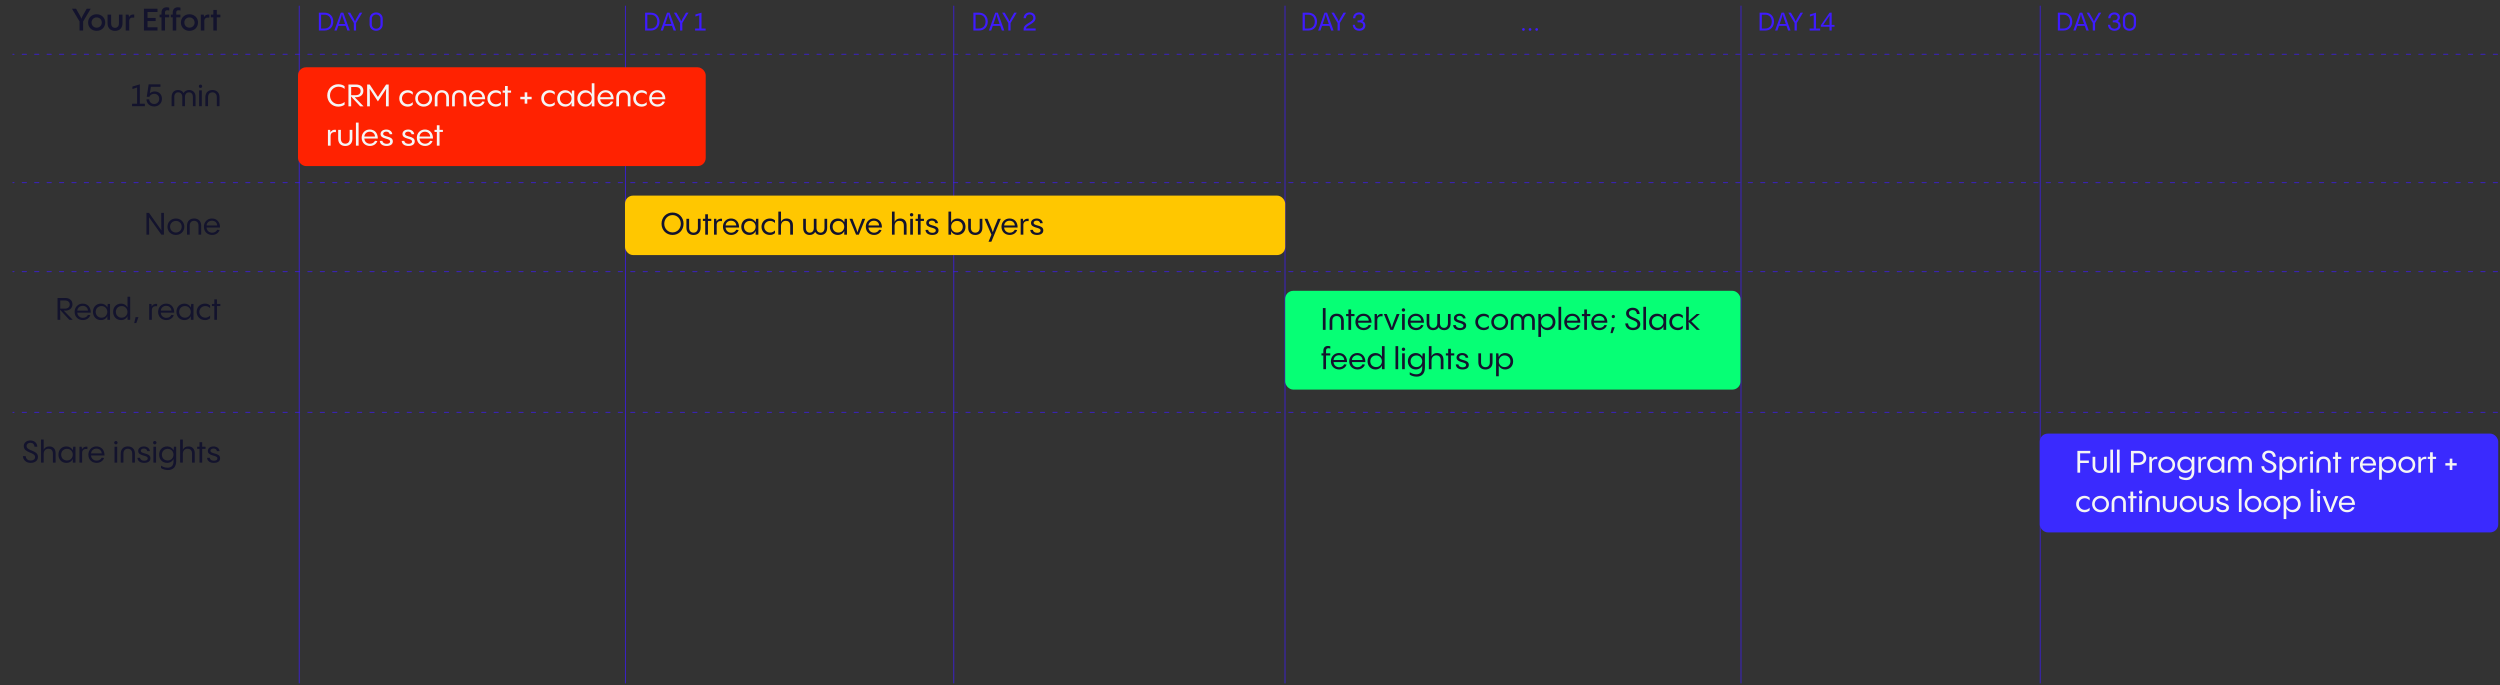 <svg width="1208" height="331" viewBox="0 0 1208 331" fill="none" xmlns="http://www.w3.org/2000/svg">
<rect x="0" y="0" width="1208" height="331" fill="#333333" stroke="none"/>
<line opacity="0.7" x1="144.599" y1="2.757" x2="144.599" y2="330.198" stroke="#3E1BFE" stroke-width="0.487"/>
<line opacity="0.7" x1="302.237" y1="2.757" x2="302.237" y2="330.198" stroke="#3E1BFE" stroke-width="0.487"/>
<line opacity="0.7" x1="460.849" y1="2.757" x2="460.849" y2="330.198" stroke="#3E1BFE" stroke-width="0.487"/>
<line opacity="0.7" x1="620.921" y1="2.757" x2="620.921" y2="330.198" stroke="#3E1BFE" stroke-width="0.487"/>
<line opacity="0.7" x1="841.248" y1="2.757" x2="841.248" y2="330.198" stroke="#3E1BFE" stroke-width="0.487"/>
<line opacity="0.7" x1="985.844" y1="2.757" x2="985.844" y2="330.198" stroke="#3E1BFE" stroke-width="0.487"/>
<path d="M156.823 14.757H154.074V6.121H156.823C159.45 6.121 161.044 8.018 161.044 10.439C161.044 12.859 159.45 14.757 156.823 14.757ZM155.157 7.106V13.771H156.823C158.721 13.771 159.961 12.47 159.961 10.439C159.961 8.407 158.721 7.106 156.823 7.106H155.157ZM169.022 14.757H167.855C167.551 13.905 167.295 13.163 167.064 12.494H163.464L162.685 14.757H161.566L164.668 6.121H165.896L169.022 14.757ZM163.78 11.594H166.748C165.532 8.103 165.325 7.422 165.24 6.826C165.154 7.422 164.972 8.115 163.78 11.594ZM173.839 6.121H175.055L172.063 11.107V14.757H170.969V11.107L167.976 6.121H169.217C170.835 8.809 171.309 9.709 171.528 10.317C171.747 9.721 172.234 8.821 173.839 6.121ZM181.758 14.878C180.08 14.878 178.584 13.71 178.584 11.813V9.064C178.584 7.167 180.08 5.999 181.758 5.999C183.425 5.999 184.933 7.167 184.933 9.064V11.813C184.933 13.71 183.425 14.878 181.758 14.878ZM181.758 13.869C182.902 13.869 183.851 13.017 183.851 11.813V9.064C183.851 7.86 182.902 7.008 181.758 7.008C180.603 7.008 179.666 7.86 179.666 9.064V11.813C179.666 13.017 180.603 13.869 181.758 13.869Z" fill="#3E1BFE"/>
<path d="M314.462 14.757H311.713V6.121H314.462C317.089 6.121 318.683 8.018 318.683 10.439C318.683 12.859 317.089 14.757 314.462 14.757ZM312.795 7.106V13.771H314.462C316.359 13.771 317.6 12.47 317.6 10.439C317.6 8.407 316.359 7.106 314.462 7.106H312.795ZM326.661 14.757H325.493C325.189 13.905 324.934 13.163 324.703 12.494H321.102L320.324 14.757H319.205L322.307 6.121H323.535L326.661 14.757ZM321.419 11.594H324.387C323.17 8.103 322.963 7.422 322.878 6.826C322.793 7.422 322.611 8.115 321.419 11.594ZM331.478 6.121H332.694L329.702 11.107V14.757H328.607V11.107L325.615 6.121H326.856C328.473 8.809 328.948 9.709 329.167 10.317C329.386 9.721 329.872 8.821 331.478 6.121ZM340.966 14.757H335.882V13.796H337.877V7.361L336.028 7.982V6.984L338.971 6.121V13.796H340.966V14.757Z" fill="#3E1BFE"/>
<path d="M473.074 14.757H470.325V6.121H473.074C475.701 6.121 477.294 8.018 477.294 10.439C477.294 12.859 475.701 14.757 473.074 14.757ZM471.407 7.106V13.771H473.074C474.971 13.771 476.212 12.47 476.212 10.439C476.212 8.407 474.971 7.106 473.074 7.106H471.407ZM485.273 14.757H484.105C483.801 13.905 483.546 13.163 483.315 12.494H479.714L478.936 14.757H477.817L480.918 6.121H482.147L485.273 14.757ZM480.03 11.594H482.998C481.782 8.103 481.575 7.422 481.49 6.826C481.405 7.422 481.222 8.115 480.03 11.594ZM490.09 6.121H491.306L488.314 11.107V14.757H487.219V11.107L484.227 6.121H485.467C487.085 8.809 487.56 9.709 487.779 10.317C487.997 9.721 488.484 8.821 490.09 6.121ZM495.722 13.747H500.417V14.757H494.603V14.027C494.603 11.254 499.286 10.949 499.286 8.651C499.286 7.69 498.568 6.984 497.535 6.984C496.452 6.984 495.722 7.763 495.698 8.796H494.603C494.603 7.24 495.795 5.999 497.547 5.999C499.128 5.999 500.369 7.008 500.369 8.663C500.369 11.606 496.087 11.874 495.722 13.747Z" fill="#3E1BFE"/>
<path d="M632.172 14.757H629.423V6.121H632.172C634.8 6.121 636.393 8.018 636.393 10.439C636.393 12.859 634.8 14.757 632.172 14.757ZM630.506 7.106V13.771H632.172C634.07 13.771 635.31 12.47 635.31 10.439C635.31 8.407 634.07 7.106 632.172 7.106H630.506ZM644.372 14.757H643.204C642.9 13.905 642.644 13.163 642.413 12.494H638.813L638.034 14.757H636.915L640.017 6.121H641.246L644.372 14.757ZM639.129 11.594H642.097C640.881 8.103 640.674 7.422 640.589 6.826C640.504 7.422 640.321 8.115 639.129 11.594ZM649.188 6.121H650.405L647.412 11.107V14.757H646.318V11.107L643.325 6.121H644.566C646.184 8.809 646.658 9.709 646.877 10.317C647.096 9.721 647.583 8.821 649.188 6.121ZM658.36 10.22C659.151 10.524 659.759 11.181 659.759 12.324C659.759 13.625 658.737 14.878 656.816 14.878C654.906 14.878 653.665 13.625 653.665 11.983H654.724C654.724 13.188 655.648 13.893 656.767 13.893C657.971 13.893 658.677 13.163 658.677 12.263C658.677 11.168 657.716 10.779 656.658 10.779H655.964V9.843H656.682C657.752 9.818 658.336 9.186 658.336 8.395C658.336 7.556 657.667 6.984 656.67 6.984C655.599 6.984 654.845 7.75 654.845 8.833H653.787C653.787 7.276 654.87 5.999 656.731 5.999C658.348 5.999 659.419 6.96 659.419 8.322C659.419 9.198 658.993 9.843 658.36 10.22Z" fill="#3E1BFE"/>
<path d="M736.133 14.878C735.769 14.878 735.477 14.598 735.477 14.221C735.477 13.869 735.769 13.577 736.133 13.577C736.486 13.577 736.778 13.869 736.778 14.221C736.778 14.598 736.486 14.878 736.133 14.878ZM739.329 14.878C738.964 14.878 738.672 14.598 738.672 14.221C738.672 13.869 738.964 13.577 739.329 13.577C739.681 13.577 739.973 13.869 739.973 14.221C739.973 14.598 739.681 14.878 739.329 14.878ZM742.524 14.878C742.159 14.878 741.867 14.598 741.867 14.221C741.867 13.869 742.159 13.577 742.524 13.577C742.877 13.577 743.169 13.869 743.169 14.221C743.169 14.598 742.877 14.878 742.524 14.878Z" fill="#3E1BFE"/>
<path d="M852.985 14.757H850.236V6.121H852.985C855.613 6.121 857.206 8.018 857.206 10.439C857.206 12.859 855.613 14.757 852.985 14.757ZM851.319 7.106V13.771H852.985C854.883 13.771 856.123 12.47 856.123 10.439C856.123 8.407 854.883 7.106 852.985 7.106H851.319ZM865.185 14.757H864.017C863.713 13.905 863.457 13.163 863.226 12.494H859.626L858.847 14.757H857.728L860.83 6.121H862.059L865.185 14.757ZM859.942 11.594H862.91C861.694 8.103 861.487 7.422 861.402 6.826C861.317 7.422 861.134 8.115 859.942 11.594ZM870.001 6.121H871.218L868.225 11.107V14.757H867.131V11.107L864.138 6.121H865.379C866.997 8.809 867.471 9.709 867.69 10.317C867.909 9.721 868.396 8.821 870.001 6.121ZM879.49 14.757H874.405V13.796H876.4V7.361L874.551 7.982V6.984L877.495 6.121V13.796H879.49V14.757ZM885.065 12.044H886.427V12.92H885.065V14.757H884.006V12.92H879.834V12.166L884.055 6.121H885.065V12.044ZM884.104 7.483L880.978 12.044H884.006V8.711C884.006 8.188 884.043 7.763 884.104 7.483Z" fill="#3E1BFE"/>
<path d="M997.096 14.757H994.347V6.121H997.096C999.723 6.121 1001.32 8.018 1001.32 10.439C1001.32 12.859 999.723 14.757 997.096 14.757ZM995.43 7.106V13.771H997.096C998.994 13.771 1000.23 12.47 1000.23 10.439C1000.23 8.407 998.994 7.106 997.096 7.106H995.43ZM1009.3 14.757H1008.13C1007.82 13.905 1007.57 13.163 1007.34 12.494H1003.74L1002.96 14.757H1001.84L1004.94 6.121H1006.17L1009.3 14.757ZM1004.05 11.594H1007.02C1005.8 8.103 1005.6 7.422 1005.51 6.826C1005.43 7.422 1005.24 8.115 1004.05 11.594ZM1014.11 6.121H1015.33L1012.34 11.107V14.757H1011.24V11.107L1008.25 6.121H1009.49C1011.11 8.809 1011.58 9.709 1011.8 10.317C1012.02 9.721 1012.51 8.821 1014.11 6.121ZM1023.28 10.22C1024.07 10.524 1024.68 11.181 1024.68 12.324C1024.68 13.625 1023.66 14.878 1021.74 14.878C1019.83 14.878 1018.59 13.625 1018.59 11.983H1019.65C1019.65 13.188 1020.57 13.893 1021.69 13.893C1022.9 13.893 1023.6 13.163 1023.6 12.263C1023.6 11.168 1022.64 10.779 1021.58 10.779H1020.89V9.843H1021.61C1022.68 9.818 1023.26 9.186 1023.26 8.395C1023.26 7.556 1022.59 6.984 1021.59 6.984C1020.52 6.984 1019.77 7.75 1019.77 8.833H1018.71C1018.71 7.276 1019.79 5.999 1021.65 5.999C1023.27 5.999 1024.34 6.96 1024.34 8.322C1024.34 9.198 1023.92 9.843 1023.28 10.22ZM1028.96 14.878C1027.28 14.878 1025.78 13.71 1025.78 11.813V9.064C1025.78 7.167 1027.28 5.999 1028.96 5.999C1030.62 5.999 1032.13 7.167 1032.13 9.064V11.813C1032.13 13.71 1030.62 14.878 1028.96 14.878ZM1028.96 13.869C1030.1 13.869 1031.05 13.017 1031.05 11.813V9.064C1031.05 7.86 1030.1 7.008 1028.96 7.008C1027.8 7.008 1026.86 7.86 1026.86 9.064V11.813C1026.86 13.017 1027.8 13.869 1028.96 13.869Z" fill="#3E1BFE"/>
<rect x="144" y="32.518" width="197" height="47.731" rx="3.892" fill="#FF2201"/>
<path d="M163.385 51.532C160.431 51.532 158.129 49.142 158.129 46.113C158.129 43.085 160.431 40.695 163.385 40.695C164.884 40.695 165.909 41.17 166.503 41.66V42.981C165.953 42.476 165.033 41.897 163.548 41.897C161.247 41.897 159.451 43.738 159.451 46.113C159.451 48.489 161.262 50.33 163.548 50.33C165.033 50.33 165.968 49.751 166.503 49.246V50.567C165.909 51.057 164.884 51.532 163.385 51.532ZM175.683 51.384H174.05L169.581 46.559C169.685 47.643 169.685 49.157 169.685 51.384H168.363V40.843H172.075C174.272 40.843 175.579 42.06 175.579 43.901C175.579 45.965 173.946 46.96 172.194 46.96H171.377C171.897 47.45 172.892 48.504 175.683 51.384ZM174.257 44.005C174.257 42.862 173.456 42.046 171.927 42.046H169.685V45.995H171.927C173.456 45.995 174.257 45.163 174.257 44.005ZM182.607 46.841L186.571 40.843H187.818V51.384H186.496C186.496 45.713 186.496 43.768 186.6 42.907L182.607 48.994L178.613 42.907C178.717 43.783 178.717 45.787 178.717 51.384H177.396V40.843H178.643L182.607 46.841ZM196.977 51.532C194.601 51.532 192.924 49.825 192.924 47.553C192.924 45.282 194.601 43.575 196.977 43.575C197.942 43.575 198.788 43.886 199.441 44.48V45.772C198.832 45.163 198.075 44.748 197.095 44.748C195.477 44.748 194.23 45.965 194.23 47.553C194.23 49.142 195.477 50.374 197.095 50.374C198.075 50.374 198.832 49.944 199.441 49.35V50.627C198.788 51.235 197.942 51.532 196.977 51.532ZM204.719 51.532C202.388 51.532 200.636 49.825 200.636 47.553C200.636 45.282 202.388 43.575 204.719 43.575C207.035 43.575 208.786 45.282 208.786 47.553C208.786 49.825 207.035 51.532 204.719 51.532ZM204.719 50.359C206.307 50.359 207.524 49.142 207.524 47.539C207.524 45.95 206.307 44.748 204.719 44.748C203.13 44.748 201.898 45.95 201.898 47.539C201.898 49.142 203.13 50.359 204.719 50.359ZM211.386 51.384H210.079V47.064C210.079 44.762 211.549 43.575 213.509 43.575C215.469 43.575 216.938 44.762 216.938 47.064V51.384H215.632V47.064C215.632 45.445 214.682 44.703 213.509 44.703C212.321 44.703 211.386 45.445 211.386 47.064V51.384ZM219.766 51.384H218.459V47.064C218.459 44.762 219.929 43.575 221.889 43.575C223.848 43.575 225.318 44.762 225.318 47.064V51.384H224.012V47.064C224.012 45.445 223.062 44.703 221.889 44.703C220.701 44.703 219.766 45.445 219.766 47.064V51.384ZM230.506 43.575C232.837 43.575 234.455 45.252 234.411 47.954H227.908C227.997 49.454 229.155 50.449 230.64 50.449C231.902 50.449 232.703 49.751 233.045 49.023L234.188 49.157C233.787 50.449 232.436 51.532 230.625 51.532C228.324 51.532 226.617 49.959 226.617 47.553C226.617 45.312 228.25 43.575 230.506 43.575ZM230.506 44.644C229.096 44.644 228.012 45.623 227.908 46.96H233.06C233.015 45.653 231.991 44.644 230.506 44.644ZM239.558 51.532C237.182 51.532 235.505 49.825 235.505 47.553C235.505 45.282 237.182 43.575 239.558 43.575C240.523 43.575 241.369 43.886 242.022 44.48V45.772C241.413 45.163 240.656 44.748 239.676 44.748C238.058 44.748 236.811 45.965 236.811 47.553C236.811 49.142 238.058 50.374 239.676 50.374C240.656 50.374 241.413 49.944 242.022 49.35V50.627C241.369 51.235 240.523 51.532 239.558 51.532ZM245.328 43.738H246.946V44.762H245.328V51.384H244.022V44.762H242.893V43.738H244.022V41.541H245.328V43.738ZM254.783 46.782H256.891V47.954H254.783V50.107H253.521V47.954H251.413V46.782H253.521V44.629H254.783V46.782ZM265.582 51.532C263.206 51.532 261.529 49.825 261.529 47.553C261.529 45.282 263.206 43.575 265.582 43.575C266.547 43.575 267.393 43.886 268.046 44.48V45.772C267.438 45.163 266.68 44.748 265.701 44.748C264.082 44.748 262.835 45.965 262.835 47.553C262.835 49.142 264.082 50.374 265.701 50.374C266.68 50.374 267.438 49.944 268.046 49.35V50.627C267.393 51.235 266.547 51.532 265.582 51.532ZM276.189 45.475L276.382 43.738H277.496V51.384H276.189V49.587C275.714 50.76 274.586 51.532 273.071 51.532C270.755 51.532 269.241 49.78 269.241 47.539C269.241 45.267 270.785 43.575 273.146 43.575C274.467 43.575 275.595 44.273 276.189 45.401V45.475ZM273.383 50.374C275.016 50.374 276.174 49.142 276.174 47.553C276.174 45.98 275.016 44.748 273.383 44.748C271.735 44.748 270.562 45.92 270.562 47.553C270.562 49.201 271.735 50.374 273.383 50.374ZM285.932 45.401V40.249H287.223V51.384H285.932V49.587C285.457 50.76 284.328 51.532 282.814 51.532C280.498 51.532 278.984 49.78 278.984 47.539C278.984 45.267 280.528 43.575 282.888 43.575C284.21 43.575 285.338 44.273 285.932 45.401ZM283.126 50.374C284.759 50.374 285.917 49.142 285.917 47.553C285.917 45.98 284.759 44.748 283.126 44.748C281.478 44.748 280.305 45.92 280.305 47.553C280.305 49.201 281.478 50.374 283.126 50.374ZM292.602 43.575C294.933 43.575 296.551 45.252 296.506 47.954H290.004C290.093 49.454 291.251 50.449 292.735 50.449C293.997 50.449 294.799 49.751 295.141 49.023L296.284 49.157C295.883 50.449 294.532 51.532 292.721 51.532C290.419 51.532 288.712 49.959 288.712 47.553C288.712 45.312 290.345 43.575 292.602 43.575ZM292.602 44.644C291.191 44.644 290.108 45.623 290.004 46.96H295.155C295.111 45.653 294.086 44.644 292.602 44.644ZM299.1 51.384H297.793V47.064C297.793 44.762 299.263 43.575 301.223 43.575C303.182 43.575 304.652 44.762 304.652 47.064V51.384H303.346V47.064C303.346 45.445 302.396 44.703 301.223 44.703C300.035 44.703 299.1 45.445 299.1 47.064V51.384ZM310.033 51.532C307.658 51.532 305.98 49.825 305.98 47.553C305.98 45.282 307.658 43.575 310.033 43.575C310.998 43.575 311.844 43.886 312.498 44.48V45.772C311.889 45.163 311.132 44.748 310.152 44.748C308.534 44.748 307.287 45.965 307.287 47.553C307.287 49.142 308.534 50.374 310.152 50.374C311.132 50.374 311.889 49.944 312.498 49.35V50.627C311.844 51.235 310.998 51.532 310.033 51.532ZM317.582 43.575C319.913 43.575 321.531 45.252 321.487 47.954H314.984C315.073 49.454 316.231 50.449 317.716 50.449C318.978 50.449 319.779 49.751 320.121 49.023L321.264 49.157C320.863 50.449 319.512 51.532 317.701 51.532C315.4 51.532 313.692 49.959 313.692 47.553C313.692 45.312 315.326 43.575 317.582 43.575ZM317.582 44.644C316.172 44.644 315.088 45.623 314.984 46.96H320.136C320.091 45.653 319.067 44.644 317.582 44.644ZM159.54 62.738L159.688 64C160.119 63.094 160.92 62.53 162.316 62.708L162.301 63.852C160.683 63.629 159.748 64.312 159.748 65.663V70.384H158.456V62.738H159.54ZM168.962 62.738H170.269V67.058C170.269 69.359 168.799 70.547 166.839 70.547C164.88 70.547 163.41 69.359 163.41 67.058V62.738H164.716V67.058C164.716 68.677 165.666 69.419 166.839 69.419C168.027 69.419 168.962 68.677 168.962 67.058V62.738ZM171.983 59.249H173.274V70.384H171.983V59.249ZM178.646 62.575C180.977 62.575 182.595 64.252 182.551 66.954H176.048C176.137 68.454 177.295 69.448 178.78 69.448C180.042 69.448 180.844 68.751 181.185 68.023L182.328 68.157C181.927 69.448 180.576 70.532 178.765 70.532C176.464 70.532 174.757 68.959 174.757 66.553C174.757 64.312 176.39 62.575 178.646 62.575ZM178.646 63.644C177.236 63.644 176.152 64.624 176.048 65.96H181.2C181.155 64.653 180.131 63.644 178.646 63.644ZM186.807 70.532C185.07 70.532 183.645 69.775 183.511 68.097L184.788 68.053C184.907 69.003 185.753 69.493 186.852 69.493C187.861 69.493 188.514 69.092 188.514 68.38C188.514 66.583 183.882 67.474 183.882 64.742C183.882 63.421 185.1 62.59 186.659 62.59C188.277 62.59 189.45 63.525 189.539 64.831L188.292 64.876C188.188 64.104 187.564 63.599 186.644 63.599C185.783 63.599 185.144 64.015 185.144 64.668C185.144 66.405 189.821 65.47 189.821 68.32C189.821 69.745 188.603 70.532 186.807 70.532ZM197.391 70.532C195.654 70.532 194.228 69.775 194.095 68.097L195.372 68.053C195.49 69.003 196.337 69.493 197.435 69.493C198.445 69.493 199.098 69.092 199.098 68.38C199.098 66.583 194.466 67.474 194.466 64.742C194.466 63.421 195.683 62.59 197.242 62.59C198.86 62.59 200.033 63.525 200.122 64.831L198.875 64.876C198.771 64.104 198.148 63.599 197.227 63.599C196.366 63.599 195.728 64.015 195.728 64.668C195.728 66.405 200.404 65.47 200.404 68.32C200.404 69.745 199.187 70.532 197.391 70.532ZM205.308 62.575C207.639 62.575 209.258 64.252 209.213 66.954H202.71C202.799 68.454 203.957 69.448 205.442 69.448C206.704 69.448 207.506 68.751 207.847 68.023L208.99 68.157C208.589 69.448 207.238 70.532 205.427 70.532C203.126 70.532 201.419 68.959 201.419 66.553C201.419 64.312 203.052 62.575 205.308 62.575ZM205.308 63.644C203.898 63.644 202.814 64.624 202.71 65.96H207.862C207.817 64.653 206.793 63.644 205.308 63.644ZM212.388 62.738H214.007V63.762H212.388V70.384H211.082V63.762H209.954V62.738H211.082V60.541H212.388V62.738Z" fill="#F5F5F5"/>
<rect x="302" y="94.518" width="319" height="28.731" rx="3.892" fill="#FFC700"/>
<path d="M324.982 113.532C321.939 113.532 319.652 111.201 319.652 108.113C319.652 105.025 321.939 102.695 324.982 102.695C328.011 102.695 330.297 105.025 330.297 108.113C330.297 111.201 328.011 113.532 324.982 113.532ZM324.982 112.3C327.268 112.3 328.976 110.429 328.976 108.113C328.976 105.797 327.268 103.927 324.982 103.927C322.681 103.927 320.974 105.797 320.974 108.113C320.974 110.429 322.681 112.3 324.982 112.3ZM337.227 105.738H338.533V110.058C338.533 112.359 337.064 113.547 335.104 113.547C333.144 113.547 331.674 112.359 331.674 110.058V105.738H332.981V110.058C332.981 111.676 333.931 112.419 335.104 112.419C336.292 112.419 337.227 111.676 337.227 110.058V105.738ZM342.073 105.738H343.692V106.762H342.073V113.384H340.767V106.762H339.639V105.738H340.767V103.541H342.073V105.738ZM346.101 105.738L346.249 107C346.68 106.094 347.482 105.53 348.877 105.708L348.862 106.852C347.244 106.629 346.309 107.312 346.309 108.663V113.384H345.017V105.738H346.101ZM353.218 105.575C355.548 105.575 357.167 107.252 357.122 109.954H350.62C350.709 111.454 351.867 112.448 353.351 112.448C354.613 112.448 355.415 111.751 355.756 111.023L356.899 111.157C356.499 112.448 355.148 113.532 353.336 113.532C351.035 113.532 349.328 111.959 349.328 109.553C349.328 107.312 350.961 105.575 353.218 105.575ZM353.218 106.644C351.807 106.644 350.724 107.623 350.62 108.96H355.771C355.727 107.653 354.702 106.644 353.218 106.644ZM365.134 107.475L365.327 105.738H366.441V113.384H365.134V111.587C364.659 112.76 363.531 113.532 362.017 113.532C359.701 113.532 358.186 111.78 358.186 109.539C358.186 107.267 359.73 105.575 362.091 105.575C363.412 105.575 364.54 106.273 365.134 107.401V107.475ZM362.328 112.374C363.961 112.374 365.119 111.142 365.119 109.553C365.119 107.98 363.961 106.748 362.328 106.748C360.68 106.748 359.508 107.92 359.508 109.553C359.508 111.201 360.68 112.374 362.328 112.374ZM372.012 113.532C369.636 113.532 367.959 111.825 367.959 109.553C367.959 107.282 369.636 105.575 372.012 105.575C372.977 105.575 373.823 105.887 374.476 106.48V107.772C373.868 107.163 373.11 106.748 372.131 106.748C370.512 106.748 369.265 107.965 369.265 109.553C369.265 111.142 370.512 112.374 372.131 112.374C373.11 112.374 373.868 111.944 374.476 111.35V112.627C373.823 113.235 372.977 113.532 372.012 113.532ZM380.066 105.575C381.699 105.575 383.154 106.54 383.154 108.885V113.384H381.832V109.064C381.832 107.282 380.793 106.703 379.694 106.703C378.254 106.703 377.378 107.653 377.378 109.242V113.384H376.087V102.249H377.378V107.178C377.868 106.154 378.774 105.575 380.066 105.575ZM398.39 110.162V105.738H399.682V110.162C399.682 112.359 398.39 113.547 396.549 113.547C395.257 113.547 394.352 112.968 393.892 112.062C393.431 112.968 392.526 113.547 391.219 113.547C389.378 113.547 388.102 112.359 388.102 110.162V105.738H389.393V110.162C389.393 111.662 390.18 112.419 391.279 112.419C392.422 112.419 393.238 111.632 393.238 110.162V105.738H394.53V110.162C394.53 111.632 395.346 112.419 396.504 112.419C397.603 112.419 398.39 111.662 398.39 110.162ZM407.947 107.475L408.14 105.738H409.254V113.384H407.947V111.587C407.472 112.76 406.344 113.532 404.83 113.532C402.514 113.532 400.999 111.78 400.999 109.539C400.999 107.267 402.543 105.575 404.904 105.575C406.225 105.575 407.354 106.273 407.947 107.401V107.475ZM405.141 112.374C406.775 112.374 407.933 111.142 407.933 109.553C407.933 107.98 406.775 106.748 405.141 106.748C403.494 106.748 402.321 107.92 402.321 109.553C402.321 111.201 403.494 112.374 405.141 112.374ZM416.681 105.738H418.061L414.988 113.384H413.652L410.49 105.738H411.9C413.756 110.415 414.083 111.335 414.335 112.3C414.572 111.261 414.884 110.355 416.681 105.738ZM422.243 105.575C424.574 105.575 426.192 107.252 426.148 109.954H419.645C419.734 111.454 420.892 112.448 422.377 112.448C423.639 112.448 424.441 111.751 424.782 111.023L425.925 111.157C425.524 112.448 424.173 113.532 422.362 113.532C420.061 113.532 418.354 111.959 418.354 109.553C418.354 107.312 419.987 105.575 422.243 105.575ZM422.243 106.644C420.833 106.644 419.749 107.623 419.645 108.96H424.797C424.752 107.653 423.728 106.644 422.243 106.644ZM434.97 105.575C436.603 105.575 438.058 106.54 438.058 108.885V113.384H436.737V109.064C436.737 107.282 435.698 106.703 434.599 106.703C433.159 106.703 432.283 107.653 432.283 109.242V113.384H430.991V102.249H432.283V107.178C432.773 106.154 433.678 105.575 434.97 105.575ZM440.474 104.595C440.014 104.595 439.657 104.224 439.657 103.778C439.657 103.318 440.014 102.947 440.474 102.947C440.934 102.947 441.305 103.318 441.305 103.778C441.305 104.224 440.934 104.595 440.474 104.595ZM439.821 105.738H441.112V113.384H439.821V105.738ZM444.836 105.738H446.455V106.762H444.836V113.384H443.53V106.762H442.402V105.738H443.53V103.541H444.836V105.738ZM450.484 113.532C448.747 113.532 447.322 112.775 447.188 111.097L448.465 111.053C448.584 112.003 449.43 112.493 450.528 112.493C451.538 112.493 452.191 112.092 452.191 111.38C452.191 109.583 447.559 110.474 447.559 107.742C447.559 106.421 448.777 105.59 450.335 105.59C451.954 105.59 453.127 106.525 453.216 107.831L451.969 107.876C451.865 107.104 451.241 106.599 450.321 106.599C449.46 106.599 448.821 107.015 448.821 107.668C448.821 109.405 453.498 108.47 453.498 111.32C453.498 112.745 452.28 113.532 450.484 113.532ZM462.701 105.59C465.031 105.59 466.531 107.341 466.531 109.583C466.531 111.855 464.987 113.532 462.641 113.532C461.305 113.532 460.177 112.849 459.583 111.706V113.384H458.291V102.249H459.583V107.52C460.058 106.362 461.186 105.59 462.701 105.59ZM462.389 112.374C464.037 112.374 465.224 111.201 465.224 109.568C465.224 107.92 464.037 106.748 462.389 106.748C460.756 106.748 459.598 107.98 459.598 109.568C459.598 111.142 460.756 112.374 462.389 112.374ZM473.379 105.738H474.685V110.058C474.685 112.359 473.216 113.547 471.256 113.547C469.296 113.547 467.827 112.359 467.827 110.058V105.738H469.133V110.058C469.133 111.676 470.083 112.419 471.256 112.419C472.444 112.419 473.379 111.676 473.379 110.058V105.738ZM482.219 105.738H483.6L479.027 116.798H477.661L479.057 113.399L475.731 105.738H477.142C478.953 109.925 479.473 111.231 479.725 112.211C479.977 111.231 480.452 109.969 482.219 105.738ZM487.804 105.575C490.135 105.575 491.753 107.252 491.709 109.954H485.206C485.295 111.454 486.453 112.448 487.938 112.448C489.2 112.448 490.001 111.751 490.343 111.023L491.486 111.157C491.085 112.448 489.734 113.532 487.923 113.532C485.622 113.532 483.914 111.959 483.914 109.553C483.914 107.312 485.547 105.575 487.804 105.575ZM487.804 106.644C486.394 106.644 485.31 107.623 485.206 108.96H490.358C490.313 107.653 489.289 106.644 487.804 106.644ZM494.272 105.738L494.421 107C494.851 106.094 495.653 105.53 497.048 105.708L497.034 106.852C495.415 106.629 494.48 107.312 494.48 108.663V113.384H493.188V105.738H494.272ZM501.111 113.532C499.374 113.532 497.949 112.775 497.816 111.097L499.092 111.053C499.211 112.003 500.057 112.493 501.156 112.493C502.166 112.493 502.819 112.092 502.819 111.38C502.819 109.583 498.187 110.474 498.187 107.742C498.187 106.421 499.404 105.59 500.963 105.59C502.581 105.59 503.754 106.525 503.843 107.831L502.596 107.876C502.492 107.104 501.869 106.599 500.948 106.599C500.087 106.599 499.449 107.015 499.449 107.668C499.449 109.405 504.125 108.47 504.125 111.32C504.125 112.745 502.908 113.532 501.111 113.532Z" fill="#13132D"/>
<path d="M70.011 51.301H63.806V50.128H66.241V42.275L63.984 43.032V41.814L67.577 40.76V50.128H70.011V51.301ZM74.511 51.45C72.195 51.45 70.785 49.816 70.785 47.99H72.106C72.136 49.237 73.071 50.247 74.511 50.247C75.817 50.247 76.946 49.252 76.946 47.797C76.946 46.209 75.847 45.333 74.541 45.333C73.635 45.333 72.551 45.763 72.21 46.788H70.903L71.824 40.76H77.525V41.933H72.893L72.388 45.125C72.982 44.472 73.917 44.19 74.793 44.19C76.753 44.19 78.267 45.57 78.267 47.753C78.267 49.787 76.708 51.45 74.511 51.45ZM91.386 43.492C93.227 43.492 94.504 44.68 94.504 46.877V51.301H93.212V46.877C93.212 45.377 92.425 44.62 91.327 44.62C90.184 44.62 89.367 45.407 89.367 46.877V51.301H88.075V46.877C88.075 45.407 87.259 44.62 86.101 44.62C85.002 44.62 84.215 45.377 84.215 46.877V51.301H82.924V46.877C82.924 44.68 84.215 43.492 86.056 43.492C87.348 43.492 88.254 44.071 88.714 44.977C89.174 44.071 90.08 43.492 91.386 43.492ZM96.876 42.512C96.416 42.512 96.059 42.141 96.059 41.696C96.059 41.235 96.416 40.864 96.876 40.864C97.336 40.864 97.707 41.235 97.707 41.696C97.707 42.141 97.336 42.512 96.876 42.512ZM96.223 43.655H97.514V51.301H96.223V43.655ZM100.526 51.301H99.219V46.981C99.219 44.68 100.689 43.492 102.649 43.492C104.609 43.492 106.078 44.68 106.078 46.981V51.301H104.772V46.981C104.772 45.363 103.822 44.62 102.649 44.62C101.461 44.62 100.526 45.363 100.526 46.981V51.301Z" fill="#13132D"/>
<path d="M41.886 4.216H43.831L40.164 10.392V14.757H38.442V10.392L34.775 4.216H36.749C38.457 7.126 39.066 8.284 39.318 9.071C39.57 8.299 40.194 7.126 41.886 4.216ZM46.696 14.905C44.32 14.905 42.569 13.213 42.569 10.897C42.569 8.595 44.32 6.888 46.696 6.888C49.086 6.888 50.838 8.595 50.838 10.897C50.838 13.213 49.086 14.905 46.696 14.905ZM46.696 13.376C48.121 13.376 49.19 12.307 49.19 10.897C49.19 9.471 48.121 8.417 46.696 8.417C45.285 8.417 44.231 9.471 44.231 10.897C44.231 12.307 45.285 13.376 46.696 13.376ZM57.461 7.051H59.183V11.312C59.183 13.613 57.668 14.92 55.575 14.92C53.482 14.92 51.982 13.613 51.982 11.312V7.051H53.705V11.312C53.705 12.738 54.506 13.45 55.575 13.45C56.644 13.45 57.461 12.738 57.461 11.312V7.051ZM62.14 7.051L62.377 8.209C62.793 7.393 63.55 6.858 64.871 7.037L64.856 8.506C63.372 8.313 62.496 8.833 62.437 10.021L62.451 14.757H60.744V7.051H62.14ZM76.111 4.216V5.79H71.286V8.655H75.206V10.184H71.286V13.183H76.111V14.757H69.549V4.216H76.111ZM80.829 4.943C80.087 4.943 79.626 5.314 79.73 6.398V7.051H81.749V8.388H79.73V14.757H78.038V8.388H77.117V7.051H78.038V6.161C78.038 4.231 79.225 3.518 80.532 3.518C80.992 3.518 81.438 3.607 81.779 3.711V5.092C81.467 5.003 81.141 4.943 80.829 4.943ZM86.251 4.943C85.509 4.943 85.049 5.314 85.153 6.398V7.051H87.172V8.388H85.153V14.757H83.46V8.388H82.54V7.051H83.46V6.161C83.46 4.231 84.648 3.518 85.954 3.518C86.414 3.518 86.86 3.607 87.201 3.711V5.092C86.889 5.003 86.563 4.943 86.251 4.943ZM91.538 14.905C89.163 14.905 87.411 13.213 87.411 10.897C87.411 8.595 89.163 6.888 91.538 6.888C93.929 6.888 95.681 8.595 95.681 10.897C95.681 13.213 93.929 14.905 91.538 14.905ZM91.538 13.376C92.964 13.376 94.033 12.307 94.033 10.897C94.033 9.471 92.964 8.417 91.538 8.417C90.128 8.417 89.074 9.471 89.074 10.897C89.074 12.307 90.128 13.376 91.538 13.376ZM98.428 7.051L98.666 8.209C99.082 7.393 99.839 6.858 101.16 7.037L101.145 8.506C99.661 8.313 98.785 8.833 98.725 10.021L98.74 14.757H97.033V7.051H98.428ZM104.773 7.051H106.48V8.388H104.773V14.757H103.08V8.388H101.878V7.051H103.08V4.81H104.773V7.051Z" fill="#13132D"/>
<path d="M77.911 102.843H79.217V113.384H77.97L71.972 104.936C72.046 105.678 72.061 107.311 72.061 113.384H70.755V102.843H72.002L78 111.35C77.925 110.592 77.911 108.974 77.911 102.843ZM85 113.532C82.669 113.532 80.918 111.825 80.918 109.553C80.918 107.282 82.669 105.574 85 105.574C87.316 105.574 89.068 107.282 89.068 109.553C89.068 111.825 87.316 113.532 85 113.532ZM85 112.359C86.589 112.359 87.806 111.142 87.806 109.538C87.806 107.95 86.589 106.747 85 106.747C83.412 106.747 82.179 107.95 82.179 109.538C82.179 111.142 83.412 112.359 85 112.359ZM91.668 113.384H90.361V109.063C90.361 106.762 91.831 105.574 93.79 105.574C95.75 105.574 97.22 106.762 97.22 109.063V113.384H95.913V109.063C95.913 107.445 94.963 106.703 93.79 106.703C92.603 106.703 91.668 107.445 91.668 109.063V113.384ZM102.408 105.574C104.739 105.574 106.357 107.252 106.312 109.954H99.81C99.899 111.454 101.057 112.448 102.542 112.448C103.803 112.448 104.605 111.75 104.947 111.023L106.09 111.157C105.689 112.448 104.338 113.532 102.527 113.532C100.226 113.532 98.518 111.958 98.518 109.553C98.518 107.311 100.151 105.574 102.408 105.574ZM102.408 106.643C100.998 106.643 99.914 107.623 99.81 108.959H104.961C104.917 107.653 103.893 106.643 102.408 106.643Z" fill="#13132D"/>
<path d="M35.116 154.518H33.483L29.014 149.693C29.118 150.777 29.118 152.291 29.118 154.518H27.797V143.978H31.508C33.706 143.978 35.012 145.195 35.012 147.036C35.012 149.099 33.379 150.094 31.627 150.094H30.811C31.33 150.584 32.325 151.638 35.116 154.518ZM33.691 147.14C33.691 145.997 32.889 145.18 31.36 145.18H29.118V149.129H31.36C32.889 149.129 33.691 148.298 33.691 147.14ZM39.95 146.709C42.281 146.709 43.899 148.387 43.854 151.089H37.352C37.441 152.588 38.599 153.583 40.084 153.583C41.345 153.583 42.147 152.885 42.489 152.158L43.632 152.291C43.231 153.583 41.88 154.667 40.069 154.667C37.767 154.667 36.06 153.093 36.06 150.688C36.06 148.446 37.693 146.709 39.95 146.709ZM39.95 147.778C38.539 147.778 37.456 148.758 37.352 150.094H42.503C42.459 148.788 41.434 147.778 39.95 147.778ZM51.867 148.61L52.06 146.873H53.173V154.518H51.867V152.722C51.392 153.895 50.263 154.667 48.749 154.667C46.433 154.667 44.919 152.915 44.919 150.673C44.919 148.402 46.463 146.709 48.823 146.709C50.144 146.709 51.273 147.407 51.867 148.535V148.61ZM49.061 153.509C50.694 153.509 51.852 152.277 51.852 150.688C51.852 149.114 50.694 147.882 49.061 147.882C47.413 147.882 46.24 149.055 46.24 150.688C46.24 152.336 47.413 153.509 49.061 153.509ZM61.609 148.535V143.384H62.901V154.518H61.609V152.722C61.134 153.895 60.006 154.667 58.492 154.667C56.176 154.667 54.661 152.915 54.661 150.673C54.661 148.402 56.205 146.709 58.566 146.709C59.887 146.709 61.016 147.407 61.609 148.535ZM58.803 153.509C60.437 153.509 61.594 152.277 61.594 150.688C61.594 149.114 60.437 147.882 58.803 147.882C57.156 147.882 55.983 149.055 55.983 150.688C55.983 152.336 57.156 153.509 58.803 153.509ZM64.85 156.092L65.518 153.227H66.899L65.874 156.092H64.85ZM73.167 146.873L73.316 148.134C73.746 147.229 74.548 146.665 75.943 146.843L75.928 147.986C74.31 147.763 73.375 148.446 73.375 149.797V154.518H72.083V146.873H73.167ZM80.284 146.709C82.615 146.709 84.233 148.387 84.188 151.089H77.686C77.775 152.588 78.933 153.583 80.417 153.583C81.679 153.583 82.481 152.885 82.823 152.158L83.966 152.291C83.565 153.583 82.214 154.667 80.403 154.667C78.101 154.667 76.394 153.093 76.394 150.688C76.394 148.446 78.027 146.709 80.284 146.709ZM80.284 147.778C78.873 147.778 77.79 148.758 77.686 150.094H82.837C82.793 148.788 81.768 147.778 80.284 147.778ZM92.2 148.61L92.393 146.873H93.507V154.518H92.2V152.722C91.725 153.895 90.597 154.667 89.083 154.667C86.767 154.667 85.252 152.915 85.252 150.673C85.252 148.402 86.796 146.709 89.157 146.709C90.478 146.709 91.607 147.407 92.2 148.535V148.61ZM89.394 153.509C91.028 153.509 92.186 152.277 92.186 150.688C92.186 149.114 91.028 147.882 89.394 147.882C87.747 147.882 86.574 149.055 86.574 150.688C86.574 152.336 87.747 153.509 89.394 153.509ZM99.078 154.667C96.703 154.667 95.025 152.959 95.025 150.688C95.025 148.417 96.703 146.709 99.078 146.709C100.043 146.709 100.889 147.021 101.542 147.615V148.906C100.934 148.298 100.177 147.882 99.197 147.882C97.578 147.882 96.331 149.099 96.331 150.688C96.331 152.277 97.578 153.509 99.197 153.509C100.177 153.509 100.934 153.078 101.542 152.484V153.761C100.889 154.37 100.043 154.667 99.078 154.667ZM104.849 146.873H106.467V147.897H104.849V154.518H103.542V147.897H102.414V146.873H103.542V144.675H104.849V146.873Z" fill="#13132D"/>
<path d="M14.805 223.667C12.667 223.667 11.167 222.331 11.078 220.415H12.429C12.518 221.87 13.632 222.538 14.819 222.538C16.126 222.538 16.957 221.856 16.957 220.861C16.957 218.396 11.479 218.99 11.479 215.546C11.479 213.898 12.86 212.829 14.686 212.829C16.645 212.829 17.937 214.046 18.026 215.843L16.705 215.873C16.601 214.7 15.859 213.957 14.701 213.957C13.676 213.957 12.845 214.522 12.845 215.501C12.845 218.099 18.338 217.298 18.338 220.787C18.338 222.568 16.868 223.667 14.805 223.667ZM23.796 215.709C25.429 215.709 26.884 216.674 26.884 219.02V223.518H25.563V219.198C25.563 217.417 24.524 216.838 23.425 216.838C21.985 216.838 21.109 217.788 21.109 219.376V223.518H19.817V212.384H21.109V217.313C21.599 216.288 22.505 215.709 23.796 215.709ZM35.179 217.61L35.372 215.873H36.486V223.518H35.179V221.722C34.704 222.895 33.576 223.667 32.062 223.667C29.745 223.667 28.231 221.915 28.231 219.673C28.231 217.402 29.775 215.709 32.136 215.709C33.457 215.709 34.585 216.407 35.179 217.535V217.61ZM32.373 222.509C34.006 222.509 35.164 221.277 35.164 219.688C35.164 218.114 34.006 216.882 32.373 216.882C30.725 216.882 29.552 218.055 29.552 219.688C29.552 221.336 30.725 222.509 32.373 222.509ZM39.473 215.873L39.622 217.134C40.052 216.229 40.854 215.665 42.25 215.843L42.235 216.986C40.617 216.763 39.681 217.446 39.681 218.797V223.518H38.39V215.873H39.473ZM46.59 215.709C48.921 215.709 50.539 217.387 50.495 220.089H43.992C44.081 221.588 45.239 222.583 46.724 222.583C47.986 222.583 48.787 221.885 49.129 221.158L50.272 221.291C49.871 222.583 48.52 223.667 46.709 223.667C44.408 223.667 42.7 222.093 42.7 219.688C42.7 217.446 44.334 215.709 46.59 215.709ZM46.59 216.778C45.18 216.778 44.096 217.758 43.992 219.094H49.144C49.099 217.788 48.075 216.778 46.59 216.778ZM55.991 214.729C55.531 214.729 55.175 214.358 55.175 213.913C55.175 213.453 55.531 213.081 55.991 213.081C56.452 213.081 56.823 213.453 56.823 213.913C56.823 214.358 56.452 214.729 55.991 214.729ZM55.338 215.873H56.63V223.518H55.338V215.873ZM59.641 223.518H58.335V219.198C58.335 216.897 59.804 215.709 61.764 215.709C63.724 215.709 65.194 216.897 65.194 219.198V223.518H63.887V219.198C63.887 217.58 62.937 216.838 61.764 216.838C60.576 216.838 59.641 217.58 59.641 219.198V223.518ZM69.684 223.667C67.947 223.667 66.522 222.91 66.388 221.232L67.665 221.187C67.784 222.138 68.63 222.628 69.728 222.628C70.738 222.628 71.391 222.227 71.391 221.514C71.391 219.718 66.759 220.608 66.759 217.877C66.759 216.555 67.977 215.724 69.535 215.724C71.153 215.724 72.326 216.659 72.415 217.966L71.168 218.01C71.064 217.238 70.441 216.734 69.52 216.734C68.659 216.734 68.021 217.149 68.021 217.803C68.021 219.54 72.698 218.604 72.698 221.455C72.698 222.88 71.48 223.667 69.684 223.667ZM74.781 214.729C74.321 214.729 73.964 214.358 73.964 213.913C73.964 213.453 74.321 213.081 74.781 213.081C75.241 213.081 75.612 213.453 75.612 213.913C75.612 214.358 75.241 214.729 74.781 214.729ZM74.128 215.873H75.419V223.518H74.128V215.873ZM83.85 217.624L84.057 215.873H85.141V222.835C85.141 225.612 83.656 227.126 81.162 227.126C79.96 227.126 78.668 226.784 77.807 226.161V224.988C78.312 225.33 79.47 225.998 80.925 225.998C82.721 225.998 83.85 225.062 83.85 222.835V221.722C83.374 222.895 82.246 223.667 80.732 223.667C78.416 223.667 76.901 221.915 76.901 219.673C76.901 217.402 78.445 215.709 80.806 215.709C82.127 215.709 83.256 216.407 83.85 217.535V217.624ZM81.044 222.509C82.677 222.509 83.835 221.277 83.835 219.688C83.835 218.114 82.677 216.882 81.044 216.882C79.396 216.882 78.223 218.055 78.223 219.688C78.223 221.336 79.396 222.509 81.044 222.509ZM91.024 215.709C92.657 215.709 94.112 216.674 94.112 219.02V223.518H92.791V219.198C92.791 217.417 91.752 216.838 90.653 216.838C89.213 216.838 88.337 217.788 88.337 219.376V223.518H87.046V212.384H88.337V217.313C88.827 216.288 89.733 215.709 91.024 215.709ZM97.701 215.873H99.319V216.897H97.701V223.518H96.394V216.897H95.266V215.873H96.394V213.675H97.701V215.873ZM103.348 223.667C101.611 223.667 100.186 222.91 100.053 221.232L101.329 221.187C101.448 222.138 102.294 222.628 103.393 222.628C104.403 222.628 105.056 222.227 105.056 221.514C105.056 219.718 100.424 220.608 100.424 217.877C100.424 216.555 101.641 215.724 103.2 215.724C104.818 215.724 105.991 216.659 106.08 217.966L104.833 218.01C104.729 217.238 104.106 216.734 103.185 216.734C102.324 216.734 101.686 217.149 101.686 217.803C101.686 219.54 106.362 218.604 106.362 221.455C106.362 222.88 105.145 223.667 103.348 223.667Z" fill="#13132D"/>
<rect x="621" y="140.518" width="220" height="47.731" rx="3.892" fill="#06FF75"/>
<path d="M640.523 159.384H639.202V148.843H640.523V159.384ZM643.775 159.384H642.468V155.064C642.468 152.762 643.938 151.575 645.898 151.575C647.858 151.575 649.327 152.762 649.327 155.064V159.384H648.021V155.064C648.021 153.445 647.071 152.703 645.898 152.703C644.71 152.703 643.775 153.445 643.775 155.064V159.384ZM652.867 151.738H654.486V152.762H652.867V159.384H651.561V152.762H650.433V151.738H651.561V149.541H652.867V151.738ZM658.821 151.575C661.152 151.575 662.77 153.252 662.726 155.954H656.223C656.312 157.454 657.47 158.448 658.955 158.448C660.217 158.448 661.019 157.751 661.36 157.023L662.503 157.157C662.102 158.448 660.751 159.532 658.94 159.532C656.639 159.532 654.932 157.959 654.932 155.553C654.932 153.312 656.565 151.575 658.821 151.575ZM658.821 152.644C657.411 152.644 656.327 153.623 656.223 154.96H661.375C661.33 153.653 660.306 152.644 658.821 152.644ZM665.29 151.738L665.438 153C665.869 152.094 666.67 151.53 668.066 151.708L668.051 152.852C666.433 152.629 665.497 153.312 665.497 154.663V159.384H664.206V151.738H665.29ZM674.875 151.738H676.256L673.183 159.384H671.847L668.685 151.738H670.095C671.951 156.415 672.277 157.335 672.53 158.3C672.767 157.261 673.079 156.355 674.875 151.738ZM678.139 150.595C677.679 150.595 677.323 150.224 677.323 149.778C677.323 149.318 677.679 148.947 678.139 148.947C678.6 148.947 678.971 149.318 678.971 149.778C678.971 150.224 678.6 150.595 678.139 150.595ZM677.486 151.738H678.778V159.384H677.486V151.738ZM684.15 151.575C686.48 151.575 688.099 153.252 688.054 155.954H681.552C681.641 157.454 682.799 158.448 684.283 158.448C685.545 158.448 686.347 157.751 686.688 157.023L687.831 157.157C687.431 158.448 686.08 159.532 684.268 159.532C681.967 159.532 680.26 157.959 680.26 155.553C680.26 153.312 681.893 151.575 684.15 151.575ZM684.15 152.644C682.739 152.644 681.655 153.623 681.552 154.96H686.703C686.659 153.653 685.634 152.644 684.15 152.644ZM699.644 156.162V151.738H700.936V156.162C700.936 158.359 699.644 159.547 697.803 159.547C696.512 159.547 695.606 158.968 695.146 158.062C694.686 158.968 693.78 159.547 692.474 159.547C690.633 159.547 689.356 158.359 689.356 156.162V151.738H690.647V156.162C690.647 157.662 691.434 158.419 692.533 158.419C693.676 158.419 694.493 157.632 694.493 156.162V151.738H695.784V156.162C695.784 157.632 696.601 158.419 697.759 158.419C698.857 158.419 699.644 157.662 699.644 156.162ZM705.446 159.532C703.709 159.532 702.283 158.775 702.15 157.097L703.426 157.053C703.545 158.003 704.391 158.493 705.49 158.493C706.5 158.493 707.153 158.092 707.153 157.38C707.153 155.583 702.521 156.474 702.521 153.742C702.521 152.421 703.738 151.59 705.297 151.59C706.915 151.59 708.088 152.525 708.177 153.831L706.93 153.876C706.826 153.104 706.203 152.599 705.282 152.599C704.421 152.599 703.783 153.015 703.783 153.668C703.783 155.405 708.459 154.47 708.459 157.32C708.459 158.745 707.242 159.532 705.446 159.532ZM716.92 159.532C714.545 159.532 712.867 157.825 712.867 155.553C712.867 153.282 714.545 151.575 716.92 151.575C717.885 151.575 718.731 151.887 719.384 152.48V153.772C718.776 153.163 718.019 152.748 717.039 152.748C715.421 152.748 714.173 153.965 714.173 155.553C714.173 157.142 715.421 158.374 717.039 158.374C718.019 158.374 718.776 157.944 719.384 157.35V158.627C718.731 159.235 717.885 159.532 716.92 159.532ZM724.662 159.532C722.331 159.532 720.579 157.825 720.579 155.553C720.579 153.282 722.331 151.575 724.662 151.575C726.978 151.575 728.73 153.282 728.73 155.553C728.73 157.825 726.978 159.532 724.662 159.532ZM724.662 158.359C726.251 158.359 727.468 157.142 727.468 155.539C727.468 153.95 726.251 152.748 724.662 152.748C723.073 152.748 721.841 153.95 721.841 155.539C721.841 157.142 723.073 158.359 724.662 158.359ZM738.5 151.575C740.341 151.575 741.618 152.762 741.618 154.96V159.384H740.326V154.96C740.326 153.46 739.539 152.703 738.441 152.703C737.297 152.703 736.481 153.49 736.481 154.96V159.384H735.189V154.96C735.189 153.49 734.373 152.703 733.215 152.703C732.116 152.703 731.329 153.46 731.329 154.96V159.384H730.038V154.96C730.038 152.762 731.329 151.575 733.17 151.575C734.462 151.575 735.367 152.154 735.828 153.059C736.288 152.154 737.193 151.575 738.5 151.575ZM747.746 151.59C750.077 151.59 751.576 153.341 751.576 155.583C751.576 157.855 750.032 159.532 747.687 159.532C746.35 159.532 745.222 158.849 744.628 157.706V162.798H743.337V151.738H744.435L744.628 153.49V153.52C745.103 152.362 746.232 151.59 747.746 151.59ZM747.434 158.374C749.082 158.374 750.27 157.201 750.27 155.568C750.27 153.92 749.082 152.748 747.434 152.748C745.801 152.748 744.643 153.98 744.643 155.568C744.643 157.142 745.801 158.374 747.434 158.374ZM753.065 148.249H754.357V159.384H753.065V148.249ZM759.728 151.575C762.059 151.575 763.678 153.252 763.633 155.954H757.13C757.219 157.454 758.377 158.448 759.862 158.448C761.124 158.448 761.926 157.751 762.267 157.023L763.41 157.157C763.009 158.448 761.658 159.532 759.847 159.532C757.546 159.532 755.839 157.959 755.839 155.553C755.839 153.312 757.472 151.575 759.728 151.575ZM759.728 152.644C758.318 152.644 757.234 153.623 757.13 154.96H762.282C762.237 153.653 761.213 152.644 759.728 152.644ZM766.808 151.738H768.427V152.762H766.808V159.384H765.502V152.762H764.374V151.738H765.502V149.541H766.808V151.738ZM772.762 151.575C775.093 151.575 776.711 153.252 776.667 155.954H770.164C770.253 157.454 771.411 158.448 772.896 158.448C774.158 158.448 774.96 157.751 775.301 157.023L776.444 157.157C776.043 158.448 774.692 159.532 772.881 159.532C770.58 159.532 768.873 157.959 768.873 155.553C768.873 153.312 770.506 151.575 772.762 151.575ZM772.762 152.644C771.352 152.644 770.268 153.623 770.164 154.96H775.316C775.271 153.653 774.247 152.644 772.762 152.644ZM779.557 153.742C779.112 153.742 778.755 153.401 778.755 152.941C778.755 152.51 779.112 152.154 779.557 152.154C779.988 152.154 780.344 152.51 780.344 152.941C780.344 153.401 779.988 153.742 779.557 153.742ZM778.191 160.957L778.859 158.092H780.24L779.216 160.957H778.191ZM789.053 159.532C786.915 159.532 785.415 158.196 785.326 156.281H786.677C786.766 157.736 787.88 158.404 789.068 158.404C790.374 158.404 791.205 157.721 791.205 156.726C791.205 154.262 785.727 154.856 785.727 151.411C785.727 149.764 787.108 148.695 788.934 148.695C790.894 148.695 792.185 149.912 792.274 151.708L790.953 151.738C790.849 150.565 790.107 149.823 788.949 149.823C787.924 149.823 787.093 150.387 787.093 151.367C787.093 153.965 792.586 153.163 792.586 156.652C792.586 158.434 791.116 159.532 789.053 159.532ZM794.066 148.249H795.357V159.384H794.066V148.249ZM803.788 153.475L803.981 151.738H805.094V159.384H803.788V157.587C803.312 158.76 802.184 159.532 800.67 159.532C798.354 159.532 796.84 157.78 796.84 155.539C796.84 153.267 798.384 151.575 800.744 151.575C802.065 151.575 803.194 152.273 803.788 153.401V153.475ZM800.982 158.374C802.615 158.374 803.773 157.142 803.773 155.553C803.773 153.98 802.615 152.748 800.982 152.748C799.334 152.748 798.161 153.92 798.161 155.553C798.161 157.201 799.334 158.374 800.982 158.374ZM810.665 159.532C808.29 159.532 806.612 157.825 806.612 155.553C806.612 153.282 808.29 151.575 810.665 151.575C811.63 151.575 812.476 151.887 813.129 152.48V153.772C812.521 153.163 811.764 152.748 810.784 152.748C809.166 152.748 807.918 153.965 807.918 155.553C807.918 157.142 809.166 158.374 810.784 158.374C811.764 158.374 812.521 157.944 813.129 157.35V158.627C812.476 159.235 811.63 159.532 810.665 159.532ZM817.249 155.271L821.391 159.384H819.832L815.943 155.524C816.017 156.578 816.032 157.766 816.032 159.384H814.74V148.249H816.032C816.032 151.575 816.032 153.401 815.943 155.034L819.817 151.738H821.376L817.249 155.271ZM641.874 168.259C641.117 168.259 640.671 168.63 640.731 169.684V170.738H642.78V171.762H640.731V178.384H639.439V171.762H638.534V170.738H639.439V169.521C639.439 167.858 640.434 167.16 641.651 167.16C642.067 167.16 642.483 167.249 642.809 167.353V168.407C642.497 168.318 642.171 168.259 641.874 168.259ZM646.976 170.575C649.307 170.575 650.925 172.252 650.881 174.954H644.378C644.467 176.454 645.625 177.448 647.11 177.448C648.372 177.448 649.174 176.751 649.515 176.023L650.658 176.157C650.257 177.448 648.906 178.532 647.095 178.532C644.794 178.532 643.087 176.959 643.087 174.553C643.087 172.312 644.72 170.575 646.976 170.575ZM646.976 171.644C645.566 171.644 644.482 172.623 644.378 173.96H649.53C649.485 172.653 648.461 171.644 646.976 171.644ZM655.835 170.575C658.166 170.575 659.784 172.252 659.739 174.954H653.237C653.326 176.454 654.484 177.448 655.968 177.448C657.23 177.448 658.032 176.751 658.373 176.023L659.517 176.157C659.116 177.448 657.765 178.532 655.954 178.532C653.652 178.532 651.945 176.959 651.945 174.553C651.945 172.312 653.578 170.575 655.835 170.575ZM655.835 171.644C654.424 171.644 653.341 172.623 653.237 173.96H658.388C658.344 172.653 657.319 171.644 655.835 171.644ZM667.751 172.401V167.249H669.043V178.384H667.751V176.587C667.276 177.76 666.148 178.532 664.634 178.532C662.318 178.532 660.803 176.78 660.803 174.539C660.803 172.267 662.347 170.575 664.708 170.575C666.029 170.575 667.158 171.273 667.751 172.401ZM664.945 177.374C666.579 177.374 667.737 176.142 667.737 174.553C667.737 172.98 666.579 171.748 664.945 171.748C663.298 171.748 662.125 172.92 662.125 174.553C662.125 176.201 663.298 177.374 664.945 177.374ZM674.311 167.249H675.603V178.384H674.311V167.249ZM678.154 169.595C677.694 169.595 677.337 169.224 677.337 168.778C677.337 168.318 677.694 167.947 678.154 167.947C678.614 167.947 678.985 168.318 678.985 168.778C678.985 169.224 678.614 169.595 678.154 169.595ZM677.501 170.738H678.792V178.384H677.501V170.738ZM687.222 172.49L687.43 170.738H688.514V177.701C688.514 180.477 687.029 181.991 684.535 181.991C683.333 181.991 682.041 181.65 681.18 181.026V179.854C681.685 180.195 682.843 180.863 684.298 180.863C686.094 180.863 687.222 179.928 687.222 177.701V176.587C686.747 177.76 685.619 178.532 684.105 178.532C681.789 178.532 680.274 176.78 680.274 174.539C680.274 172.267 681.818 170.575 684.179 170.575C685.5 170.575 686.629 171.273 687.222 172.401V172.49ZM684.417 177.374C686.05 177.374 687.208 176.142 687.208 174.553C687.208 172.98 686.05 171.748 684.417 171.748C682.769 171.748 681.596 172.92 681.596 174.553C681.596 176.201 682.769 177.374 684.417 177.374ZM694.397 170.575C696.03 170.575 697.485 171.54 697.485 173.885V178.384H696.164V174.064C696.164 172.282 695.125 171.703 694.026 171.703C692.586 171.703 691.71 172.653 691.71 174.242V178.384H690.418V167.249H691.71V172.178C692.2 171.154 693.106 170.575 694.397 170.575ZM701.074 170.738H702.692V171.762H701.074V178.384H699.767V171.762H698.639V170.738H699.767V168.541H701.074V170.738ZM706.721 178.532C704.984 178.532 703.559 177.775 703.426 176.097L704.702 176.053C704.821 177.003 705.667 177.493 706.766 177.493C707.775 177.493 708.429 177.092 708.429 176.38C708.429 174.583 703.797 175.474 703.797 172.742C703.797 171.421 705.014 170.59 706.573 170.59C708.191 170.59 709.364 171.525 709.453 172.831L708.206 172.876C708.102 172.104 707.479 171.599 706.558 171.599C705.697 171.599 705.059 172.015 705.059 172.668C705.059 174.405 709.735 173.47 709.735 176.32C709.735 177.745 708.518 178.532 706.721 178.532ZM719.888 170.738H721.195V175.058C721.195 177.359 719.725 178.547 717.765 178.547C715.806 178.547 714.336 177.359 714.336 175.058V170.738H715.642V175.058C715.642 176.676 716.592 177.419 717.765 177.419C718.953 177.419 719.888 176.676 719.888 175.058V170.738ZM727.318 170.59C729.649 170.59 731.148 172.341 731.148 174.583C731.148 176.855 729.604 178.532 727.259 178.532C725.923 178.532 724.794 177.849 724.2 176.706V181.798H722.909V170.738H724.007L724.2 172.49V172.52C724.675 171.362 725.804 170.59 727.318 170.59ZM727.006 177.374C728.654 177.374 729.842 176.201 729.842 174.568C729.842 172.92 728.654 171.748 727.006 171.748C725.373 171.748 724.215 172.98 724.215 174.568C724.215 176.142 725.373 177.374 727.006 177.374Z" fill="#13132D"/>
<rect x="985.602" y="209.518" width="221.543" height="47.731" rx="3.892" fill="#3A2AFE"/>
<path d="M1005.12 228.384H1003.8V217.843H1010.01V219.06H1005.12V222.534H1009.33V223.707H1005.12V228.384ZM1016.7 220.738H1018V225.058C1018 227.359 1016.53 228.547 1014.57 228.547C1012.61 228.547 1011.14 227.359 1011.14 225.058V220.738H1012.45V225.058C1012.45 226.676 1013.4 227.419 1014.57 227.419C1015.76 227.419 1016.7 226.676 1016.7 225.058V220.738ZM1019.72 217.249H1021.01V228.384H1019.72V217.249ZM1022.91 217.249H1024.2V228.384H1022.91V217.249ZM1029.68 217.843H1033.33C1035.49 217.843 1037.08 219.001 1037.08 221.257C1037.08 223.469 1035.49 224.717 1033.26 224.717H1031V228.384H1029.68V217.843ZM1031 223.499H1033.33C1034.73 223.499 1035.75 222.787 1035.75 221.287C1035.75 219.788 1034.73 219.045 1033.33 219.045H1031V223.499ZM1039.63 220.738L1039.78 222C1040.21 221.094 1041.01 220.53 1042.41 220.708L1042.4 221.851C1040.78 221.629 1039.84 222.311 1039.84 223.662V228.384H1038.55V220.738H1039.63ZM1046.94 228.532C1044.61 228.532 1042.86 226.825 1042.86 224.553C1042.86 222.282 1044.61 220.574 1046.94 220.574C1049.26 220.574 1051.01 222.282 1051.01 224.553C1051.01 226.825 1049.26 228.532 1046.94 228.532ZM1046.94 227.359C1048.53 227.359 1049.75 226.142 1049.75 224.538C1049.75 222.95 1048.53 221.747 1046.94 221.747C1045.35 221.747 1044.12 222.95 1044.12 224.538C1044.12 226.142 1045.35 227.359 1046.94 227.359ZM1059.03 222.49L1059.24 220.738H1060.32V227.701C1060.32 230.477 1058.84 231.991 1056.34 231.991C1055.14 231.991 1053.85 231.65 1052.99 231.026V229.853C1053.49 230.195 1054.65 230.863 1056.1 230.863C1057.9 230.863 1059.03 229.928 1059.03 227.701V226.587C1058.55 227.76 1057.43 228.532 1055.91 228.532C1053.6 228.532 1052.08 226.78 1052.08 224.538C1052.08 222.267 1053.63 220.574 1055.99 220.574C1057.31 220.574 1058.44 221.272 1059.03 222.401V222.49ZM1056.22 227.374C1057.86 227.374 1059.01 226.142 1059.01 224.553C1059.01 222.98 1057.86 221.747 1056.22 221.747C1054.58 221.747 1053.4 222.92 1053.4 224.553C1053.4 226.201 1054.58 227.374 1056.22 227.374ZM1063.31 220.738L1063.46 222C1063.89 221.094 1064.69 220.53 1066.09 220.708L1066.07 221.851C1064.45 221.629 1063.52 222.311 1063.52 223.662V228.384H1062.23V220.738H1063.31ZM1073.48 222.475L1073.68 220.738H1074.79V228.384H1073.48V226.587C1073.01 227.76 1071.88 228.532 1070.37 228.532C1068.05 228.532 1066.54 226.78 1066.54 224.538C1066.54 222.267 1068.08 220.574 1070.44 220.574C1071.76 220.574 1072.89 221.272 1073.48 222.401V222.475ZM1070.68 227.374C1072.31 227.374 1073.47 226.142 1073.47 224.553C1073.47 222.98 1072.31 221.747 1070.68 221.747C1069.03 221.747 1067.86 222.92 1067.86 224.553C1067.86 226.201 1069.03 227.374 1070.68 227.374ZM1084.98 220.574C1086.82 220.574 1088.1 221.762 1088.1 223.959V228.384H1086.8V223.959C1086.8 222.46 1086.02 221.703 1084.92 221.703C1083.78 221.703 1082.96 222.49 1082.96 223.959V228.384H1081.67V223.959C1081.67 222.49 1080.85 221.703 1079.69 221.703C1078.59 221.703 1077.81 222.46 1077.81 223.959V228.384H1076.52V223.959C1076.52 221.762 1077.81 220.574 1079.65 220.574C1080.94 220.574 1081.85 221.153 1082.31 222.059C1082.77 221.153 1083.67 220.574 1084.98 220.574ZM1096.42 228.532C1094.28 228.532 1092.78 227.196 1092.69 225.281H1094.04C1094.13 226.736 1095.24 227.404 1096.43 227.404C1097.74 227.404 1098.57 226.721 1098.57 225.726C1098.57 223.262 1093.09 223.855 1093.09 220.411C1093.09 218.763 1094.47 217.694 1096.3 217.694C1098.26 217.694 1099.55 218.912 1099.64 220.708L1098.32 220.738C1098.21 219.565 1097.47 218.823 1096.31 218.823C1095.29 218.823 1094.46 219.387 1094.46 220.367C1094.46 222.965 1099.95 222.163 1099.95 225.652C1099.95 227.433 1098.48 228.532 1096.42 228.532ZM1105.84 220.589C1108.17 220.589 1109.67 222.341 1109.67 224.583C1109.67 226.854 1108.12 228.532 1105.78 228.532C1104.44 228.532 1103.31 227.849 1102.72 226.706V231.798H1101.43V220.738H1102.53L1102.72 222.49V222.519C1103.2 221.361 1104.32 220.589 1105.84 220.589ZM1105.53 227.374C1107.17 227.374 1108.36 226.201 1108.36 224.568C1108.36 222.92 1107.17 221.747 1105.53 221.747C1103.89 221.747 1102.74 222.98 1102.74 224.568C1102.74 226.142 1103.89 227.374 1105.53 227.374ZM1112.24 220.738L1112.39 222C1112.82 221.094 1113.62 220.53 1115.02 220.708L1115 221.851C1113.38 221.629 1112.45 222.311 1112.45 223.662V228.384H1111.16V220.738H1112.24ZM1116.96 219.595C1116.5 219.595 1116.14 219.223 1116.14 218.778C1116.14 218.318 1116.5 217.947 1116.96 217.947C1117.42 217.947 1117.79 218.318 1117.79 218.778C1117.79 219.223 1117.42 219.595 1116.96 219.595ZM1116.3 220.738H1117.6V228.384H1116.3V220.738ZM1120.61 228.384H1119.3V224.063C1119.3 221.762 1120.77 220.574 1122.73 220.574C1124.69 220.574 1126.16 221.762 1126.16 224.063V228.384H1124.85V224.063C1124.85 222.445 1123.9 221.703 1122.73 221.703C1121.54 221.703 1120.61 222.445 1120.61 224.063V228.384ZM1129.7 220.738H1131.32V221.762H1129.7V228.384H1128.39V221.762H1127.26V220.738H1128.39V218.541H1129.7V220.738ZM1137.09 220.738L1137.24 222C1137.67 221.094 1138.47 220.53 1139.87 220.708L1139.85 221.851C1138.23 221.629 1137.3 222.311 1137.3 223.662V228.384H1136.01V220.738H1137.09ZM1144.21 220.574C1146.54 220.574 1148.16 222.252 1148.11 224.954H1141.61C1141.7 226.454 1142.86 227.448 1144.34 227.448C1145.6 227.448 1146.4 226.75 1146.75 226.023L1147.89 226.157C1147.49 227.448 1146.14 228.532 1144.33 228.532C1142.02 228.532 1140.32 226.958 1140.32 224.553C1140.32 222.311 1141.95 220.574 1144.21 220.574ZM1144.21 221.643C1142.8 221.643 1141.71 222.623 1141.61 223.959H1146.76C1146.72 222.653 1145.69 221.643 1144.21 221.643ZM1154 220.589C1156.33 220.589 1157.83 222.341 1157.83 224.583C1157.83 226.854 1156.29 228.532 1153.94 228.532C1152.61 228.532 1151.48 227.849 1150.88 226.706V231.798H1149.59V220.738H1150.69L1150.88 222.49V222.519C1151.36 221.361 1152.49 220.589 1154 220.589ZM1153.69 227.374C1155.34 227.374 1156.52 226.201 1156.52 224.568C1156.52 222.92 1155.34 221.747 1153.69 221.747C1152.06 221.747 1150.9 222.98 1150.9 224.568C1150.9 226.142 1152.06 227.374 1153.69 227.374ZM1162.99 228.532C1160.66 228.532 1158.9 226.825 1158.9 224.553C1158.9 222.282 1160.66 220.574 1162.99 220.574C1165.3 220.574 1167.05 222.282 1167.05 224.553C1167.05 226.825 1165.3 228.532 1162.99 228.532ZM1162.99 227.359C1164.58 227.359 1165.79 226.142 1165.79 224.538C1165.79 222.95 1164.58 221.747 1162.99 221.747C1161.4 221.747 1160.17 222.95 1160.17 224.538C1160.17 226.142 1161.4 227.359 1162.99 227.359ZM1169.62 220.738L1169.77 222C1170.2 221.094 1171 220.53 1172.4 220.708L1172.39 221.851C1170.77 221.629 1169.83 222.311 1169.83 223.662V228.384H1168.54V220.738H1169.62ZM1175.51 220.738H1177.13V221.762H1175.51V228.384H1174.21V221.762H1173.08V220.738H1174.21V218.541H1175.51V220.738ZM1184.97 223.781H1187.08V224.954H1184.97V227.107H1183.71V224.954H1181.6V223.781H1183.71V221.629H1184.97V223.781ZM1007.25 247.532C1004.87 247.532 1003.19 245.825 1003.19 243.553C1003.19 241.282 1004.87 239.574 1007.25 239.574C1008.21 239.574 1009.06 239.886 1009.71 240.48V241.772C1009.1 241.163 1008.35 240.747 1007.37 240.747C1005.75 240.747 1004.5 241.965 1004.5 243.553C1004.5 245.142 1005.75 246.374 1007.37 246.374C1008.35 246.374 1009.1 245.943 1009.71 245.35V246.626C1009.06 247.235 1008.21 247.532 1007.25 247.532ZM1014.99 247.532C1012.66 247.532 1010.91 245.825 1010.91 243.553C1010.91 241.282 1012.66 239.574 1014.99 239.574C1017.31 239.574 1019.06 241.282 1019.06 243.553C1019.06 245.825 1017.31 247.532 1014.99 247.532ZM1014.99 246.359C1016.58 246.359 1017.8 245.142 1017.8 243.538C1017.8 241.95 1016.58 240.747 1014.99 240.747C1013.4 240.747 1012.17 241.95 1012.17 243.538C1012.17 245.142 1013.4 246.359 1014.99 246.359ZM1021.66 247.384H1020.35V243.063C1020.35 240.762 1021.82 239.574 1023.78 239.574C1025.74 239.574 1027.21 240.762 1027.21 243.063V247.384H1025.9V243.063C1025.9 241.445 1024.95 240.703 1023.78 240.703C1022.59 240.703 1021.66 241.445 1021.66 243.063V247.384ZM1030.75 239.738H1032.37V240.762H1030.75V247.384H1029.44V240.762H1028.31V239.738H1029.44V237.541H1030.75V239.738ZM1034.35 238.595C1033.89 238.595 1033.53 238.223 1033.53 237.778C1033.53 237.318 1033.89 236.947 1034.35 236.947C1034.81 236.947 1035.18 237.318 1035.18 237.778C1035.18 238.223 1034.81 238.595 1034.35 238.595ZM1033.69 239.738H1034.98V247.384H1033.69V239.738ZM1038 247.384H1036.69V243.063C1036.69 240.762 1038.16 239.574 1040.12 239.574C1042.08 239.574 1043.55 240.762 1043.55 243.063V247.384H1042.24V243.063C1042.24 241.445 1041.29 240.703 1040.12 240.703C1038.93 240.703 1038 241.445 1038 243.063V247.384ZM1050.62 239.738H1051.93V244.058C1051.93 246.359 1050.46 247.547 1048.5 247.547C1046.54 247.547 1045.07 246.359 1045.07 244.058V239.738H1046.38V244.058C1046.38 245.676 1047.33 246.419 1048.5 246.419C1049.69 246.419 1050.62 245.676 1050.62 244.058V239.738ZM1057.31 247.532C1054.98 247.532 1053.23 245.825 1053.23 243.553C1053.23 241.282 1054.98 239.574 1057.31 239.574C1059.63 239.574 1061.38 241.282 1061.38 243.553C1061.38 245.825 1059.63 247.532 1057.31 247.532ZM1057.31 246.359C1058.9 246.359 1060.12 245.142 1060.12 243.538C1060.12 241.95 1058.9 240.747 1057.31 240.747C1055.72 240.747 1054.49 241.95 1054.49 243.538C1054.49 245.142 1055.72 246.359 1057.31 246.359ZM1068.22 239.738H1069.53V244.058C1069.53 246.359 1068.06 247.547 1066.1 247.547C1064.14 247.547 1062.67 246.359 1062.67 244.058V239.738H1063.98V244.058C1063.98 245.676 1064.93 246.419 1066.1 246.419C1067.29 246.419 1068.22 245.676 1068.22 244.058V239.738ZM1074.02 247.532C1072.28 247.532 1070.86 246.775 1070.72 245.097L1072 245.053C1072.12 246.003 1072.97 246.493 1074.06 246.493C1075.07 246.493 1075.73 246.092 1075.73 245.379C1075.73 243.583 1071.09 244.474 1071.09 241.742C1071.09 240.421 1072.31 239.589 1073.87 239.589C1075.49 239.589 1076.66 240.525 1076.75 241.831L1075.5 241.876C1075.4 241.104 1074.78 240.599 1073.86 240.599C1073 240.599 1072.36 241.015 1072.36 241.668C1072.36 243.405 1077.03 242.469 1077.03 245.32C1077.03 246.745 1075.82 247.532 1074.02 247.532ZM1081.83 236.249H1083.12V247.384H1081.83V236.249ZM1088.68 247.532C1086.35 247.532 1084.6 245.825 1084.6 243.553C1084.6 241.282 1086.35 239.574 1088.68 239.574C1091 239.574 1092.75 241.282 1092.75 243.553C1092.75 245.825 1091 247.532 1088.68 247.532ZM1088.68 246.359C1090.27 246.359 1091.49 245.142 1091.49 243.538C1091.49 241.95 1090.27 240.747 1088.68 240.747C1087.1 240.747 1085.86 241.95 1085.86 243.538C1085.86 245.142 1087.1 246.359 1088.68 246.359ZM1097.9 247.532C1095.57 247.532 1093.82 245.825 1093.82 243.553C1093.82 241.282 1095.57 239.574 1097.9 239.574C1100.22 239.574 1101.97 241.282 1101.97 243.553C1101.97 245.825 1100.22 247.532 1097.9 247.532ZM1097.9 246.359C1099.49 246.359 1100.71 245.142 1100.71 243.538C1100.71 241.95 1099.49 240.747 1097.9 240.747C1096.32 240.747 1095.08 241.95 1095.08 243.538C1095.08 245.142 1096.32 246.359 1097.9 246.359ZM1107.87 239.589C1110.2 239.589 1111.7 241.341 1111.7 243.583C1111.7 245.854 1110.15 247.532 1107.81 247.532C1106.47 247.532 1105.34 246.849 1104.75 245.706V250.798H1103.46V239.738H1104.56L1104.75 241.49V241.519C1105.22 240.361 1106.35 239.589 1107.87 239.589ZM1107.56 246.374C1109.2 246.374 1110.39 245.201 1110.39 243.568C1110.39 241.92 1109.2 240.747 1107.56 240.747C1105.92 240.747 1104.76 241.98 1104.76 243.568C1104.76 245.142 1105.92 246.374 1107.56 246.374ZM1116.55 236.249H1117.84V247.384H1116.55V236.249ZM1120.39 238.595C1119.93 238.595 1119.58 238.223 1119.58 237.778C1119.58 237.318 1119.93 236.947 1120.39 236.947C1120.85 236.947 1121.22 237.318 1121.22 237.778C1121.22 238.223 1120.85 238.595 1120.39 238.595ZM1119.74 239.738H1121.03V247.384H1119.74V239.738ZM1128.45 239.738H1129.83L1126.76 247.384H1125.42L1122.26 239.738H1123.67C1125.53 244.414 1125.85 245.335 1126.11 246.3C1126.34 245.261 1126.66 244.355 1128.45 239.738ZM1134.01 239.574C1136.35 239.574 1137.96 241.252 1137.92 243.954H1131.42C1131.51 245.454 1132.66 246.448 1134.15 246.448C1135.41 246.448 1136.21 245.75 1136.55 245.023L1137.7 245.157C1137.3 246.448 1135.94 247.532 1134.13 247.532C1131.83 247.532 1130.13 245.958 1130.13 243.553C1130.13 241.311 1131.76 239.574 1134.01 239.574ZM1134.01 240.643C1132.6 240.643 1131.52 241.623 1131.42 242.959H1136.57C1136.52 241.653 1135.5 240.643 1134.01 240.643Z" fill="#F5F5F5"/>
<line opacity="0.7" x1="1206.76" y1="199.243" x2="6.243" y2="199.243" stroke="#3E1BFE" stroke-width="0.487" stroke-linecap="round" stroke-dasharray="2 4"/>
<line opacity="0.7" x1="1206.76" y1="131.243" x2="6.243" y2="131.243" stroke="#3E1BFE" stroke-width="0.487" stroke-linecap="round" stroke-dasharray="2 4"/>
<line opacity="0.7" x1="1206.76" y1="88.243" x2="6.243" y2="88.243" stroke="#3E1BFE" stroke-width="0.487" stroke-linecap="round" stroke-dasharray="2 4"/>
<line opacity="0.7" x1="1206.76" y1="26.243" x2="6.243" y2="26.243" stroke="#3E1BFE" stroke-width="0.487" stroke-linecap="round" stroke-dasharray="2 4"/>
</svg>
